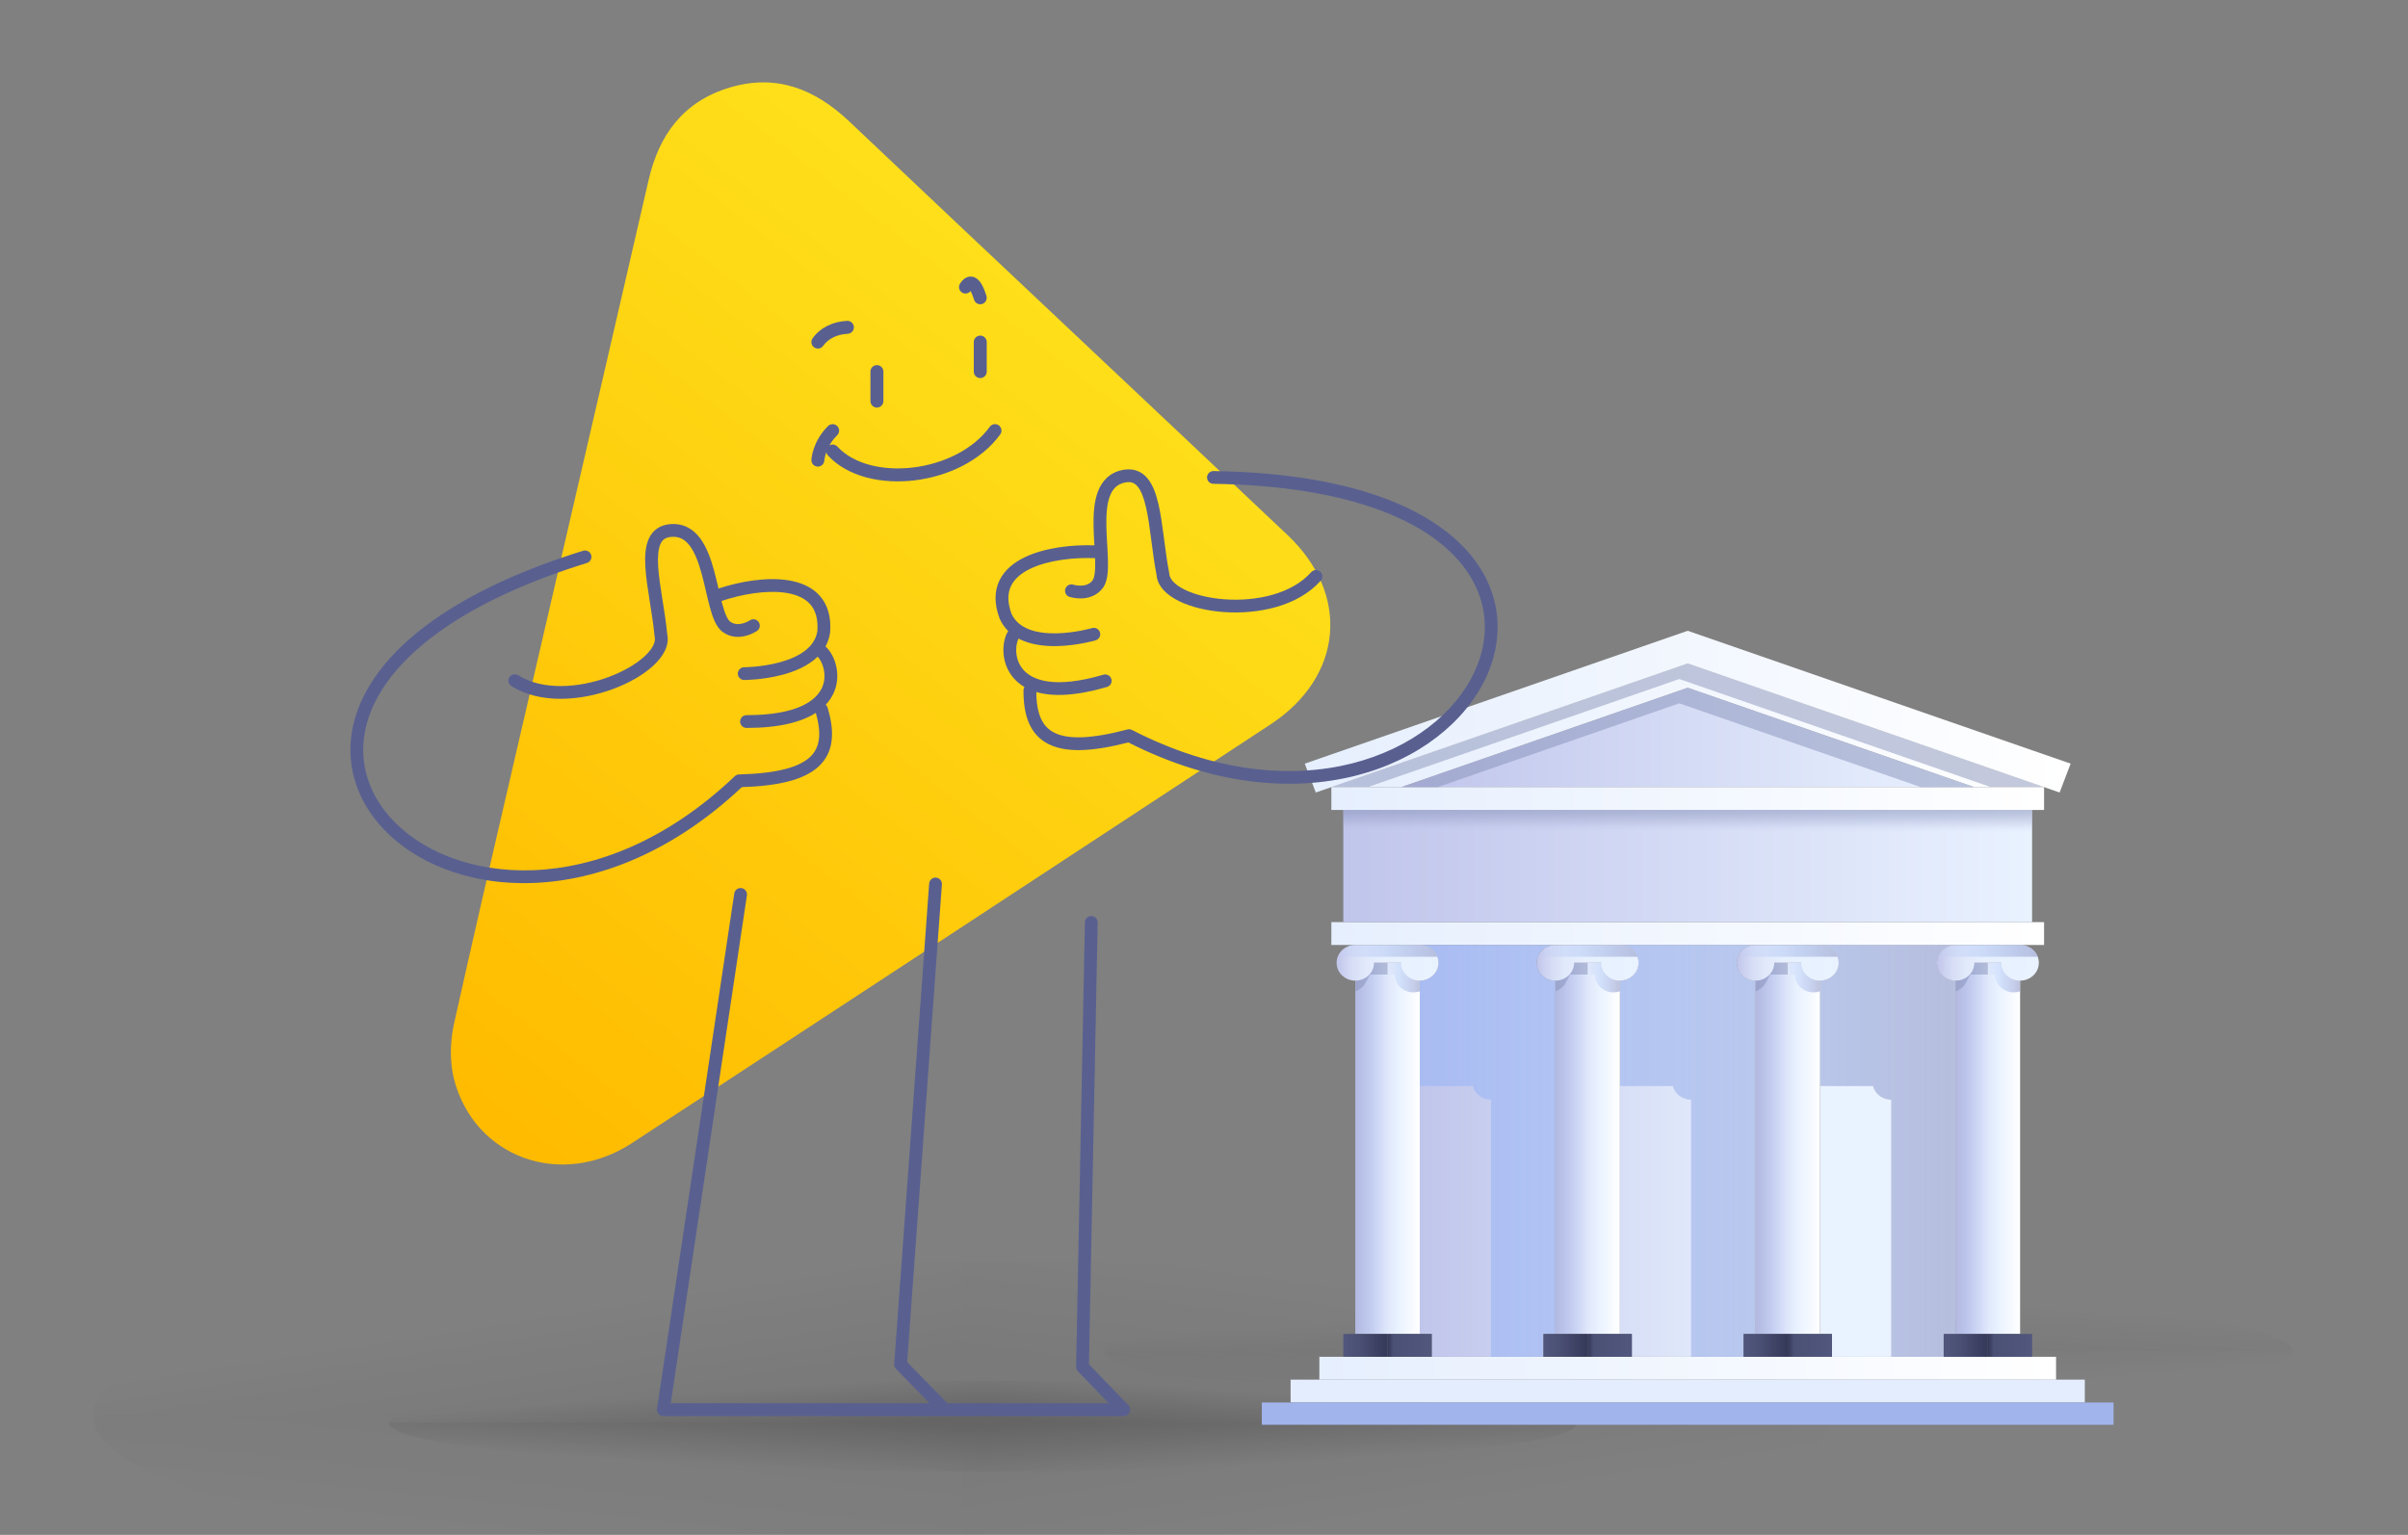 <svg width="229" height="146" viewBox="0 0 229 146" fill="none" xmlns="http://www.w3.org/2000/svg">
<rect x="0" y="0" width="229" height="146" fill="#808080" stroke="none"/>
<g clip-path="url(#clip0_16440_166991)">
<g opacity="0.9">
<path opacity="0.05" d="M8.837 134.569H91.549V150C45.651 149.768 8.837 142.941 8.837 134.569Z" fill="url(#paint0_linear_16440_166991)"/>
<path opacity="0.05" d="M91.549 120.007V134.576H8.833C8.833 126.529 44.83 120 89.237 120C90.009 120 90.781 120 91.549 120V120.007Z" fill="url(#paint1_linear_16440_166991)"/>
<path opacity="0.05" d="M91.549 134.576H174.265C174.265 126.529 138.268 120 93.861 120C93.089 120 92.317 120 91.549 120V134.576Z" fill="url(#paint2_linear_16440_166991)"/>
<g opacity="0.05">
<path d="M174.257 134.569H91.545V150C137.443 149.768 174.257 142.941 174.257 134.569Z" fill="url(#paint3_linear_16440_166991)" style="mix-blend-mode:multiply"/>
</g>
<path opacity="0.2" d="M93.5 131.335V135.333H37C37 133.125 61.588 131.333 91.921 131.333C92.448 131.333 92.975 131.333 93.5 131.333V131.335Z" fill="url(#paint4_linear_16440_166991)"/>
<path opacity="0.2" d="M93.5 131.335V135.333H150C150 133.125 125.412 131.333 95.079 131.333C94.552 131.333 94.025 131.333 93.5 131.333V131.335Z" fill="url(#paint5_linear_16440_166991)"/>
<path opacity="0.2" d="M37 135.333H93.5V140C62.147 139.93 37 137.865 37 135.333Z" fill="url(#paint6_linear_16440_166991)"/>
<path opacity="0.2" d="M150 135.333H93.5V140C124.853 139.93 150 137.865 150 135.333Z" fill="url(#paint7_linear_16440_166991)"/>
<path opacity="0.05" d="M105.003 128.504H161.5V134.333C130.149 134.246 105.003 131.667 105.003 128.504Z" fill="url(#paint8_linear_16440_166991)"/>
<path opacity="0.05" d="M161.5 123.003V128.506H105C105 125.466 129.588 123 159.921 123C160.448 123 160.976 123 161.5 123V123.003Z" fill="url(#paint9_linear_16440_166991)"/>
<path opacity="0.05" d="M161.5 128.506H218C218 125.466 193.412 123 163.079 123C162.552 123 162.025 123 161.5 123V128.506Z" fill="url(#paint10_linear_16440_166991)"/>
<g opacity="0.05">
<path d="M217.994 128.504H161.497V134.333C192.848 134.246 217.994 131.667 217.994 128.504Z" fill="url(#paint11_linear_16440_166991)" style="mix-blend-mode:multiply"/>
</g>
</g>
<g clip-path="url(#clip1_16440_166991)">
<path fill-rule="evenodd" clip-rule="evenodd" d="M160.5 65.421L187.735 74.871H133.264L160.5 65.421Z" fill="url(#paint12_linear_16440_166991)"/>
<path fill-rule="evenodd" clip-rule="evenodd" d="M126.608 74.868L160.5 63.109L194.393 74.868L194.391 74.87H187.736L160.5 65.42L133.264 74.87H126.61L126.608 74.868Z" fill="url(#paint13_linear_16440_166991)"/>
<path fill-rule="evenodd" clip-rule="evenodd" d="M194.391 87.713H126.61V89.886H194.391V87.713Z" fill="url(#paint14_linear_16440_166991)"/>
<path fill-rule="evenodd" clip-rule="evenodd" d="M195.53 129.06H125.47V131.233H195.53V129.06Z" fill="url(#paint15_linear_16440_166991)"/>
<path fill-rule="evenodd" clip-rule="evenodd" d="M198.265 131.232H122.735V133.406H198.265V131.232Z" fill="#E4EDFE"/>
<path fill-rule="evenodd" clip-rule="evenodd" d="M201 133.406H120V135.578H201V133.406Z" fill="#A2B4EC"/>
<g style="mix-blend-mode:multiply" opacity="0.47">
<path fill-rule="evenodd" clip-rule="evenodd" d="M194.393 74.868L160.5 63.109L126.61 74.87H130.074L159.699 64.589L189.323 74.87L194.393 74.868Z" fill="#818CB5"/>
</g>
<path fill-rule="evenodd" clip-rule="evenodd" d="M193.251 77.044H127.749V87.713H193.251V77.044Z" fill="url(#paint16_linear_16440_166991)"/>
<path fill-rule="evenodd" clip-rule="evenodd" d="M194.391 74.87H126.61V77.044H194.391V74.87Z" fill="url(#paint17_linear_16440_166991)"/>
<g style="mix-blend-mode:multiply" opacity="0.47">
<path fill-rule="evenodd" clip-rule="evenodd" d="M187.741 74.871L160.5 65.421L133.264 74.871H136.728L159.698 66.901L182.668 74.871H187.741Z" fill="#818CB5"/>
</g>
<path fill-rule="evenodd" clip-rule="evenodd" d="M125.132 75.384L124.083 72.638L160.5 60L196.917 72.638L195.868 75.384L160.5 63.11L125.132 75.384Z" fill="url(#paint18_linear_16440_166991)"/>
<path fill-rule="evenodd" clip-rule="evenodd" d="M185.981 89.887H173.081C174.063 89.887 174.861 90.647 174.861 91.583C174.861 92.519 174.063 93.279 173.081 93.279V126.886H174.22V129.059H184.842V126.886H185.981V93.279C184.999 93.279 184.201 92.519 184.201 91.583C184.201 90.647 184.999 89.887 185.981 89.887ZM166.951 126.886V93.279C165.968 93.279 165.171 92.519 165.171 91.583C165.171 90.647 165.968 89.887 166.951 89.887H154.05C155.032 89.887 155.828 90.647 155.828 91.583C155.828 92.519 155.032 93.279 154.048 93.279V126.886H155.187V129.059H165.809V126.886H166.949H166.951ZM147.918 89.887H135.017C135.999 89.887 136.795 90.647 136.795 91.583C136.795 92.519 135.997 93.279 135.015 93.279V126.886H136.155V129.059H146.776V126.886H147.916V93.279C146.933 93.279 146.136 92.519 146.136 91.583C146.136 90.647 146.931 89.887 147.914 89.887H147.918Z" fill="url(#paint19_linear_16440_166991)"/>
<path style="mix-blend-mode:multiply" opacity="0.72" fill-rule="evenodd" clip-rule="evenodd" d="M140.059 103.308C140.247 104.052 140.951 104.606 141.79 104.606V129.059H146.78V126.886H147.92V93.279C146.937 93.279 146.14 92.519 146.14 91.583C146.14 90.647 146.935 89.887 147.918 89.887H135.019C136.001 89.887 136.797 90.647 136.797 91.583C136.797 92.519 135.999 93.279 135.017 93.279V103.308H140.059ZM154.048 103.308H159.09C159.278 104.052 159.982 104.606 160.82 104.606V129.059H165.811V126.886H166.951V93.279C165.968 93.279 165.17 92.519 165.17 91.583C165.17 90.647 165.966 89.887 166.949 89.887H154.05C155.032 89.887 155.828 90.647 155.828 91.583C155.828 92.519 155.032 93.279 154.048 93.279V103.308ZM173.079 103.308H178.12C178.309 104.052 179.012 104.606 179.851 104.606V129.059H184.842V126.886H185.981V93.279C184.999 93.279 184.201 92.519 184.201 91.583C184.201 90.647 184.997 89.887 185.979 89.887H173.079C174.061 89.887 174.857 90.647 174.857 91.583C174.857 92.519 174.059 93.279 173.077 93.279V103.308H173.079Z" fill="url(#paint20_linear_16440_166991)"/>
<path fill-rule="evenodd" clip-rule="evenodd" d="M185.981 126.886H192.111V91.583C190.145 91.583 185.981 91.583 185.981 91.583V126.886Z" fill="url(#paint21_linear_16440_166991)"/>
<path style="mix-blend-mode:multiply" opacity="0.4" fill-rule="evenodd" clip-rule="evenodd" d="M185.981 93.281V126.888H189.046V91.585H187.761C187.761 92.523 186.963 93.281 185.981 93.281Z" fill="url(#paint22_linear_16440_166991)"/>
<path fill-rule="evenodd" clip-rule="evenodd" d="M190.331 91.583C190.331 92.521 191.127 93.279 192.112 93.279C193.096 93.279 193.892 92.519 193.892 91.583C193.892 90.647 193.096 89.887 192.112 89.887H185.981C184.999 89.887 184.201 90.647 184.201 91.583C184.201 92.519 184.999 93.279 185.981 93.279C186.964 93.279 187.761 92.519 187.761 91.583H190.331Z" fill="url(#paint23_linear_16440_166991)"/>
<path style="mix-blend-mode:multiply" opacity="0.72" fill-rule="evenodd" clip-rule="evenodd" d="M189.046 91.005H193.785C193.538 90.352 192.881 89.887 192.111 89.887H185.981C185.211 89.887 184.557 90.354 184.307 91.005H189.046Z" fill="url(#paint24_linear_16440_166991)"/>
<path fill-rule="evenodd" clip-rule="evenodd" d="M193.251 126.886H189.046V129.059H193.251V126.886Z" fill="url(#paint25_linear_16440_166991)"/>
<path fill-rule="evenodd" clip-rule="evenodd" d="M189.046 126.886H184.841V129.059H189.046V126.886Z" fill="url(#paint26_linear_16440_166991)"/>
<path style="mix-blend-mode:multiply" opacity="0.72" fill-rule="evenodd" clip-rule="evenodd" d="M189.046 92.701H189.726C189.726 93.639 190.524 94.397 191.506 94.397C191.718 94.397 191.923 94.361 192.111 94.296V93.279C191.129 93.279 190.331 92.519 190.331 91.583H189.046V92.701Z" fill="url(#paint27_linear_16440_166991)"/>
<g style="mix-blend-mode:multiply" opacity="0.47">
<path fill-rule="evenodd" clip-rule="evenodd" d="M185.981 94.298C186.419 94.147 186.779 93.835 186.979 93.439L187.378 92.701H189.046V91.583H187.761C187.761 91.597 187.761 91.611 187.761 91.626C187.761 91.64 187.761 91.654 187.761 91.668C187.761 91.684 187.761 91.696 187.759 91.71V91.714C187.759 91.729 187.757 91.741 187.755 91.753V91.757C187.755 91.767 187.753 91.777 187.751 91.787C187.728 91.977 187.671 92.159 187.586 92.323C187.586 92.323 187.578 92.337 187.576 92.345C187.574 92.351 187.57 92.355 187.568 92.361C187.564 92.368 187.561 92.374 187.559 92.38V92.382L187.551 92.396C187.331 92.78 186.959 93.071 186.515 93.203C186.503 93.207 186.492 93.209 186.48 93.213H186.478C186.464 93.217 186.45 93.221 186.439 93.225H186.437C186.423 93.229 186.411 93.231 186.397 93.235H186.395C186.382 93.239 186.368 93.241 186.354 93.243H186.352C186.338 93.245 186.325 93.249 186.311 93.251H186.309C186.295 93.253 186.281 93.255 186.268 93.257C186.254 93.259 186.24 93.261 186.224 93.263H186.223C186.209 93.265 186.193 93.267 186.179 93.269C186.166 93.269 186.15 93.271 186.136 93.273C186.12 93.273 186.107 93.275 186.091 93.275C186.075 93.275 186.061 93.275 186.046 93.275C186.03 93.275 186.016 93.275 186 93.275V94.292L185.981 94.298Z" fill="#818CB5"/>
</g>
<path fill-rule="evenodd" clip-rule="evenodd" d="M166.95 126.886H173.08V91.583H166.95V126.886Z" fill="url(#paint28_linear_16440_166991)"/>
<path style="mix-blend-mode:multiply" opacity="0.4" fill-rule="evenodd" clip-rule="evenodd" d="M166.951 93.281V126.888H170.016V91.585H168.731C168.731 92.523 167.933 93.281 166.951 93.281Z" fill="url(#paint29_linear_16440_166991)"/>
<path fill-rule="evenodd" clip-rule="evenodd" d="M171.3 91.583C171.3 92.521 172.098 93.279 173.08 93.279C174.063 93.279 174.86 92.519 174.86 91.583C174.86 90.647 174.063 89.887 173.08 89.887H166.95C165.968 89.887 165.17 90.647 165.17 91.583C165.17 92.519 165.968 93.279 166.95 93.279C167.933 93.279 168.73 92.519 168.73 91.583H171.3Z" fill="url(#paint30_linear_16440_166991)"/>
<path style="mix-blend-mode:multiply" opacity="0.72" fill-rule="evenodd" clip-rule="evenodd" d="M170.016 91.005H174.755C174.507 90.352 173.851 89.887 173.081 89.887H166.951C166.181 89.887 165.526 90.354 165.277 91.005H170.016Z" fill="url(#paint31_linear_16440_166991)"/>
<path fill-rule="evenodd" clip-rule="evenodd" d="M174.22 126.886H170.015V129.059H174.22V126.886Z" fill="url(#paint32_linear_16440_166991)"/>
<path fill-rule="evenodd" clip-rule="evenodd" d="M170.016 126.886H165.811V129.059H170.016V126.886Z" fill="url(#paint33_linear_16440_166991)"/>
<path style="mix-blend-mode:multiply" opacity="0.72" fill-rule="evenodd" clip-rule="evenodd" d="M170.015 92.701H170.695C170.695 93.639 171.491 94.397 172.475 94.397C172.687 94.397 172.891 94.361 173.08 94.296V93.279C172.098 93.279 171.3 92.519 171.3 91.583H170.015V92.701Z" fill="url(#paint34_linear_16440_166991)"/>
<g style="mix-blend-mode:multiply" opacity="0.47">
<path fill-rule="evenodd" clip-rule="evenodd" d="M166.951 94.298C167.389 94.147 167.748 93.835 167.949 93.439L168.348 92.701H170.016V91.583H168.731C168.731 91.597 168.731 91.611 168.731 91.626C168.731 91.64 168.731 91.654 168.731 91.668C168.731 91.684 168.731 91.696 168.729 91.71V91.714C168.729 91.729 168.727 91.741 168.725 91.753V91.757C168.725 91.767 168.723 91.777 168.721 91.787C168.697 91.977 168.64 92.159 168.554 92.323C168.554 92.323 168.546 92.337 168.542 92.345C168.54 92.351 168.536 92.355 168.534 92.361C168.53 92.368 168.526 92.374 168.524 92.38V92.382L168.516 92.396C168.296 92.78 167.925 93.071 167.481 93.203C167.469 93.207 167.457 93.209 167.446 93.213H167.444C167.43 93.217 167.416 93.221 167.404 93.225H167.402C167.389 93.229 167.377 93.231 167.363 93.235H167.361C167.347 93.239 167.334 93.241 167.32 93.243H167.318C167.304 93.245 167.29 93.249 167.277 93.251H167.275C167.261 93.253 167.247 93.255 167.233 93.257C167.22 93.259 167.206 93.261 167.19 93.263H167.188C167.175 93.265 167.159 93.267 167.145 93.269C167.129 93.269 167.116 93.271 167.102 93.273C167.086 93.273 167.072 93.275 167.057 93.275C167.041 93.275 167.027 93.275 167.011 93.275C166.996 93.275 166.982 93.275 166.966 93.275V94.292L166.951 94.298Z" fill="#818CB5"/>
</g>
<path style="mix-blend-mode:multiply" opacity="0.47" fill-rule="evenodd" clip-rule="evenodd" d="M193.251 77.044H127.749V79.149H193.251V77.044Z" fill="url(#paint35_linear_16440_166991)"/>
<path fill-rule="evenodd" clip-rule="evenodd" d="M147.92 126.886H154.05V91.583H147.92V126.886Z" fill="url(#paint36_linear_16440_166991)"/>
<path style="mix-blend-mode:multiply" opacity="0.4" fill-rule="evenodd" clip-rule="evenodd" d="M147.919 93.281V126.888H150.984V91.585H149.699C149.699 92.523 148.902 93.281 147.919 93.281Z" fill="url(#paint37_linear_16440_166991)"/>
<path fill-rule="evenodd" clip-rule="evenodd" d="M152.27 91.583C152.27 92.521 153.068 93.279 154.05 93.279C155.032 93.279 155.83 92.519 155.83 91.583C155.83 90.647 155.034 89.887 154.05 89.887H147.92C146.937 89.887 146.14 90.647 146.14 91.583C146.14 92.519 146.936 93.279 147.92 93.279C148.904 93.279 149.7 92.519 149.7 91.583H152.27Z" fill="url(#paint38_linear_16440_166991)"/>
<path style="mix-blend-mode:multiply" opacity="0.72" fill-rule="evenodd" clip-rule="evenodd" d="M150.985 91.005H155.724C155.476 90.352 154.82 89.887 154.05 89.887H147.92C147.149 89.887 146.493 90.354 146.246 91.005H150.985Z" fill="url(#paint39_linear_16440_166991)"/>
<path fill-rule="evenodd" clip-rule="evenodd" d="M155.189 126.886H150.985V129.059H155.189V126.886Z" fill="url(#paint40_linear_16440_166991)"/>
<path fill-rule="evenodd" clip-rule="evenodd" d="M150.984 126.886H146.78V129.059H150.984V126.886Z" fill="url(#paint41_linear_16440_166991)"/>
<path style="mix-blend-mode:multiply" opacity="0.72" fill-rule="evenodd" clip-rule="evenodd" d="M150.985 92.701H151.665C151.665 93.639 152.462 94.397 153.445 94.397C153.657 94.397 153.861 94.361 154.05 94.296V93.279C153.067 93.279 152.27 92.519 152.27 91.583H150.985V92.701Z" fill="url(#paint42_linear_16440_166991)"/>
<g style="mix-blend-mode:multiply" opacity="0.47">
<path fill-rule="evenodd" clip-rule="evenodd" d="M147.919 94.298C148.357 94.147 148.717 93.835 148.917 93.439L149.316 92.701H150.984V91.583H149.699C149.699 91.597 149.699 91.611 149.699 91.626C149.699 91.64 149.699 91.654 149.699 91.668C149.699 91.684 149.699 91.696 149.697 91.71V91.714C149.697 91.729 149.695 91.741 149.694 91.753V91.757C149.694 91.767 149.69 91.777 149.69 91.787C149.666 91.977 149.609 92.159 149.523 92.323C149.523 92.323 149.515 92.337 149.511 92.345C149.509 92.351 149.505 92.355 149.503 92.361C149.499 92.368 149.495 92.374 149.493 92.38V92.382L149.485 92.396C149.265 92.78 148.894 93.071 148.45 93.203C148.438 93.207 148.426 93.209 148.414 93.213H148.412C148.399 93.217 148.385 93.221 148.373 93.225H148.371C148.357 93.229 148.344 93.231 148.332 93.235H148.33C148.316 93.239 148.302 93.241 148.289 93.243H148.287C148.273 93.245 148.259 93.249 148.245 93.251H148.244C148.23 93.253 148.216 93.255 148.202 93.257C148.188 93.259 148.175 93.261 148.159 93.263H148.157C148.143 93.265 148.128 93.267 148.114 93.269C148.1 93.269 148.084 93.271 148.071 93.273C148.055 93.273 148.041 93.275 148.025 93.275C148.01 93.275 147.996 93.275 147.98 93.275C147.965 93.275 147.951 93.275 147.935 93.275V94.292L147.919 94.298Z" fill="#818CB5"/>
</g>
<path fill-rule="evenodd" clip-rule="evenodd" d="M128.888 126.886H135.019V91.583H128.888V126.886Z" fill="url(#paint43_linear_16440_166991)"/>
<path style="mix-blend-mode:multiply" opacity="0.4" fill-rule="evenodd" clip-rule="evenodd" d="M128.889 93.281V126.888H131.954V91.585H130.669C130.669 92.523 129.871 93.281 128.889 93.281Z" fill="url(#paint44_linear_16440_166991)"/>
<path fill-rule="evenodd" clip-rule="evenodd" d="M133.239 91.583C133.239 92.521 134.036 93.279 135.019 93.279C136.001 93.279 136.799 92.519 136.799 91.583C136.799 90.647 136.001 89.887 135.019 89.887H128.889C127.906 89.887 127.109 90.647 127.109 91.583C127.109 92.519 127.906 93.279 128.889 93.279C129.871 93.279 130.669 92.519 130.669 91.583H133.239Z" fill="url(#paint45_linear_16440_166991)"/>
<path style="mix-blend-mode:multiply" opacity="0.72" fill-rule="evenodd" clip-rule="evenodd" d="M131.953 91.005H136.692C136.445 90.352 135.789 89.887 135.018 89.887H128.888C128.118 89.887 127.462 90.354 127.214 91.005H131.953Z" fill="url(#paint46_linear_16440_166991)"/>
<path fill-rule="evenodd" clip-rule="evenodd" d="M136.156 126.886H131.954V129.059H136.156V126.886Z" fill="url(#paint47_linear_16440_166991)"/>
<path fill-rule="evenodd" clip-rule="evenodd" d="M131.954 126.886H127.749V129.059H131.954V126.886Z" fill="url(#paint48_linear_16440_166991)"/>
<path style="mix-blend-mode:multiply" opacity="0.72" fill-rule="evenodd" clip-rule="evenodd" d="M131.953 92.701H132.633C132.633 93.639 133.431 94.397 134.413 94.397C134.626 94.397 134.83 94.361 135.019 94.296V93.279C134.036 93.279 133.238 92.519 133.238 91.583H131.953V92.701Z" fill="url(#paint49_linear_16440_166991)"/>
<g style="mix-blend-mode:multiply" opacity="0.47">
<path fill-rule="evenodd" clip-rule="evenodd" d="M128.889 94.298C129.327 94.147 129.687 93.835 129.887 93.439L130.286 92.701H131.954V91.583H130.669C130.669 91.597 130.669 91.611 130.669 91.626C130.669 91.64 130.669 91.654 130.669 91.668C130.669 91.684 130.669 91.696 130.667 91.71V91.714C130.667 91.729 130.665 91.741 130.663 91.753V91.757C130.663 91.767 130.661 91.777 130.659 91.787C130.636 91.977 130.579 92.159 130.492 92.323C130.492 92.323 130.484 92.337 130.481 92.345C130.479 92.351 130.475 92.355 130.473 92.361C130.469 92.368 130.465 92.374 130.463 92.38V92.382L130.455 92.396C130.235 92.78 129.864 93.071 129.42 93.203C129.408 93.207 129.396 93.209 129.384 93.213H129.382C129.368 93.217 129.357 93.221 129.343 93.225H129.341C129.327 93.229 129.313 93.231 129.302 93.235H129.3C129.286 93.239 129.272 93.241 129.258 93.243H129.256C129.243 93.245 129.229 93.249 129.215 93.251H129.213C129.199 93.253 129.186 93.255 129.172 93.257C129.158 93.259 129.144 93.261 129.129 93.263H129.127C129.113 93.265 129.097 93.267 129.084 93.269C129.07 93.269 129.054 93.271 129.04 93.273C129.025 93.273 129.011 93.275 128.995 93.275C128.979 93.275 128.966 93.275 128.95 93.275C128.934 93.275 128.92 93.275 128.905 93.275V94.292L128.889 94.298Z" fill="#818CB5"/>
</g>
</g>
<path d="M43.04 102.013C42.773 100.453 42.847 98.86 43.191 97.316C44.054 93.475 44.96 89.416 45.896 85.365C51.155 62.619 56.442 39.881 61.681 17.132C62.672 12.823 64.986 9.648 69.398 8.326C73.836 6.997 77.517 8.474 80.767 11.555C94.637 24.695 108.572 37.77 122.453 50.903C128.443 56.57 127.724 64.375 120.824 68.906C100.596 82.193 80.365 95.481 60.106 108.726C53.373 113.129 45.095 110.112 43.168 102.624C43.118 102.424 43.075 102.22 43.04 102.013Z" fill="url(#paint50_linear_16440_166991)"/>
<path d="M89.575 84.131C89.6 83.795 89.348 83.503 89.013 83.478C88.678 83.454 88.386 83.706 88.362 84.042L85.038 129.745C85.025 129.919 85.088 130.091 85.21 130.216L88.397 133.482H63.79L71.031 85.171C71.081 84.838 70.852 84.527 70.52 84.477C70.188 84.427 69.878 84.656 69.828 84.989L62.482 134.002C62.456 134.177 62.507 134.356 62.623 134.49C62.738 134.625 62.907 134.702 63.084 134.702H106.871C107.115 134.702 107.335 134.556 107.43 134.331C107.526 134.105 107.478 133.845 107.308 133.669L103.559 129.773L104.389 87.757C104.396 87.421 104.129 87.142 103.793 87.136C103.457 87.129 103.18 87.397 103.173 87.733L102.338 130.002C102.335 130.164 102.396 130.321 102.508 130.437L105.439 133.482H90.098L86.271 129.56L89.575 84.131Z" fill="#596090"/>
<path fill-rule="evenodd" clip-rule="evenodd" d="M65.608 51.93C65.152 51.318 64.606 51.002 63.833 51.068C63.528 51.094 63.321 51.176 63.173 51.281C63.026 51.386 62.904 51.537 62.806 51.756C62.601 52.218 62.536 52.917 62.59 53.848C62.643 54.764 62.804 55.815 62.983 56.939C62.995 57.012 63.006 57.085 63.018 57.159C63.183 58.193 63.356 59.277 63.453 60.32C63.695 61.422 63.033 62.481 62.135 63.314C61.195 64.186 59.839 64.966 58.322 65.531C55.317 66.65 51.426 67.012 48.632 65.262C48.347 65.083 48.261 64.708 48.441 64.424C48.62 64.14 48.996 64.054 49.281 64.233C51.606 65.689 55.042 65.455 57.895 64.393C59.306 63.867 60.511 63.16 61.305 62.424C62.128 61.66 62.367 61.011 62.257 60.559C62.25 60.531 62.245 60.501 62.243 60.472C62.15 59.458 61.981 58.397 61.812 57.34C61.801 57.269 61.79 57.199 61.779 57.129C61.602 56.015 61.43 54.904 61.373 53.918C61.316 52.947 61.363 52.003 61.691 51.264C61.861 50.883 62.11 50.544 62.465 50.292C62.82 50.039 63.246 49.898 63.728 49.857C65.009 49.748 65.936 50.331 66.587 51.205C67.213 52.045 67.608 53.177 67.908 54.276C68.061 54.832 68.193 55.4 68.318 55.937L68.329 55.982C70.253 55.343 72.855 54.85 74.999 55.202C76.119 55.386 77.176 55.812 77.925 56.633C78.687 57.467 79.056 58.63 78.948 60.13C78.947 60.145 78.946 60.16 78.944 60.175C78.871 60.667 78.718 61.104 78.504 61.493C78.931 61.869 79.282 62.484 79.47 63.157C79.69 63.946 79.716 64.908 79.314 65.845C79.133 66.266 78.876 66.666 78.53 67.033C78.609 67.104 78.67 67.198 78.703 67.307C79.397 69.604 79.319 71.559 77.842 72.918C76.475 74.174 74.052 74.76 70.546 74.874C57.322 87.321 42.318 85.529 36.145 78.499C33.024 74.944 32.23 70.088 35.109 65.268C37.959 60.497 44.361 55.833 55.456 52.389C55.777 52.29 56.119 52.468 56.219 52.789C56.319 53.109 56.14 53.45 55.818 53.55C44.852 56.953 38.785 61.49 36.157 65.89C33.557 70.241 34.277 74.526 37.063 77.699C42.679 84.095 56.962 86.122 69.874 73.834C69.984 73.73 70.128 73.67 70.279 73.666C73.895 73.572 75.977 72.979 77.015 72.024C77.95 71.165 78.172 69.862 77.581 67.811C76.219 68.685 74.101 69.242 70.993 69.242C70.657 69.242 70.384 68.97 70.384 68.634C70.384 68.299 70.657 68.026 70.993 68.026C75.904 68.026 77.666 66.597 78.193 65.368C78.466 64.731 78.456 64.058 78.295 63.483C78.162 63.006 77.943 62.655 77.76 62.464C76.859 63.344 75.606 63.859 74.5 64.162C73.546 64.424 72.618 64.553 71.933 64.618C71.589 64.65 71.303 64.666 71.102 64.674C71.001 64.679 70.922 64.681 70.867 64.682C70.839 64.682 70.817 64.683 70.802 64.683L70.784 64.683L70.779 64.683L70.777 64.683C70.777 64.683 70.776 64.683 70.776 64.075L70.777 64.683C70.441 64.683 70.167 64.411 70.167 64.075C70.167 63.74 70.439 63.468 70.776 63.468M70.776 63.468L70.779 63.468L70.791 63.468L70.843 63.467C70.89 63.466 70.961 63.464 71.052 63.46C71.235 63.453 71.499 63.438 71.818 63.408C72.46 63.348 73.312 63.228 74.176 62.991C75.96 62.501 77.488 61.605 77.734 60.02C77.818 58.784 77.508 57.982 77.023 57.45C76.523 56.902 75.762 56.559 74.801 56.401C72.897 56.089 70.457 56.543 68.613 57.169C68.638 57.263 68.662 57.356 68.687 57.447C68.813 57.909 68.94 58.295 69.079 58.596C69.222 58.906 69.35 59.063 69.445 59.132C69.821 59.407 70.248 59.406 70.644 59.3C70.839 59.247 71.01 59.172 71.132 59.109C71.193 59.078 71.239 59.051 71.269 59.033C71.284 59.024 71.294 59.017 71.3 59.014L71.304 59.011L71.305 59.01C71.582 58.822 71.96 58.893 72.151 59.169C72.341 59.445 72.271 59.823 71.993 60.013L71.648 59.513C71.993 60.013 71.993 60.013 71.993 60.013L71.992 60.015L71.989 60.016L71.983 60.02L71.964 60.033C71.949 60.043 71.928 60.056 71.902 60.071C71.851 60.102 71.779 60.144 71.69 60.19C71.514 60.28 71.262 60.392 70.962 60.472C70.367 60.633 69.511 60.687 68.725 60.113C68.383 59.864 68.148 59.486 67.971 59.104C67.79 58.713 67.642 58.25 67.51 57.766C67.383 57.3 67.265 56.79 67.145 56.278L67.13 56.211C67.005 55.672 66.877 55.126 66.732 54.595C66.438 53.519 66.09 52.576 65.608 51.93" fill="#596090"/>
<path fill-rule="evenodd" clip-rule="evenodd" d="M105.538 47.221C105.802 46.506 106.237 46.049 106.997 45.894C107.297 45.834 107.52 45.855 107.691 45.914C107.861 45.973 108.022 46.084 108.177 46.266C108.505 46.652 108.765 47.304 108.977 48.212C109.186 49.106 109.329 50.159 109.476 51.288C109.486 51.361 109.495 51.435 109.505 51.508C109.64 52.547 109.781 53.636 109.983 54.664C110.063 55.789 110.998 56.619 112.095 57.165C113.245 57.736 114.767 58.103 116.382 58.219C119.582 58.447 123.417 57.7 125.601 55.234C125.824 54.983 125.8 54.599 125.548 54.377C125.295 54.154 124.91 54.178 124.687 54.43C122.87 56.481 119.507 57.224 116.469 57.007C114.966 56.899 113.61 56.56 112.64 56.078C111.634 55.577 111.221 55.02 111.198 54.557C111.197 54.527 111.193 54.498 111.187 54.469C110.989 53.47 110.851 52.404 110.713 51.343C110.704 51.272 110.695 51.202 110.685 51.132C110.54 50.013 110.39 48.899 110.165 47.937C109.944 46.989 109.632 46.097 109.108 45.481C108.837 45.162 108.502 44.908 108.089 44.765C107.677 44.623 107.229 44.608 106.755 44.703C105.495 44.959 104.771 45.779 104.394 46.802C104.032 47.783 103.973 48.98 103.997 50.119C104.008 50.695 104.042 51.277 104.074 51.828L104.077 51.874C102.049 51.802 99.414 52.062 97.457 53.003C96.435 53.494 95.541 54.2 95.055 55.198C94.561 56.213 94.536 57.432 95.064 58.841C95.07 58.855 95.076 58.869 95.082 58.883C95.291 59.334 95.562 59.711 95.876 60.024C95.574 60.505 95.412 61.193 95.422 61.892C95.434 62.71 95.682 63.641 96.333 64.427C96.626 64.78 96.986 65.09 97.422 65.345C97.366 65.436 97.334 65.543 97.333 65.657C97.318 68.056 97.947 69.909 99.749 70.797C101.417 71.618 103.907 71.499 107.302 70.621C123.515 78.841 137.401 72.9 141.331 64.42C143.318 60.131 142.704 55.249 138.576 51.436C134.491 47.661 127.027 44.988 115.408 44.806C115.071 44.8 114.794 45.068 114.789 45.403C114.784 45.739 115.052 46.015 115.389 46.02C126.873 46.2 133.979 48.845 137.747 52.327C141.474 55.77 141.997 60.082 140.223 63.91C136.648 71.626 123.521 77.589 107.652 69.434C107.518 69.365 107.362 69.348 107.216 69.387C103.72 70.314 101.556 70.331 100.289 69.707C99.149 69.146 98.567 67.959 98.553 65.825C100.107 66.28 102.296 66.218 105.278 65.344C105.601 65.249 105.785 64.911 105.69 64.589C105.595 64.267 105.256 64.083 104.933 64.178C100.222 65.56 98.127 64.684 97.273 63.653C96.831 63.119 96.65 62.471 96.641 61.874C96.634 61.379 96.745 60.98 96.866 60.745C97.98 61.336 99.327 61.478 100.475 61.458C101.464 61.44 102.39 61.303 103.066 61.172C103.405 61.107 103.684 61.042 103.879 60.993C103.977 60.969 104.054 60.948 104.107 60.934C104.134 60.926 104.155 60.921 104.169 60.916L104.186 60.912L104.191 60.91L104.193 60.91C104.193 60.91 104.194 60.909 104.022 60.327L104.193 60.91C104.516 60.815 104.702 60.477 104.607 60.155C104.512 59.833 104.173 59.649 103.85 59.744M103.85 59.744L103.847 59.744L103.836 59.748L103.785 59.762C103.74 59.774 103.671 59.792 103.583 59.814C103.405 59.859 103.148 59.919 102.833 59.98C102.201 60.102 101.349 60.227 100.453 60.243C98.603 60.275 96.884 59.845 96.198 58.394C95.768 57.232 95.838 56.375 96.152 55.729C96.477 55.062 97.11 54.519 97.987 54.097C99.724 53.262 102.194 53.011 104.14 53.092C104.144 53.19 104.146 53.286 104.148 53.38C104.158 53.858 104.146 54.265 104.098 54.593C104.048 54.931 103.97 55.117 103.899 55.21C103.616 55.579 103.206 55.699 102.796 55.708C102.593 55.712 102.408 55.688 102.273 55.662C102.207 55.65 102.154 55.637 102.121 55.628C102.104 55.624 102.092 55.62 102.085 55.618L102.081 55.617L102.08 55.617C101.76 55.514 101.418 55.688 101.313 56.006C101.209 56.325 101.383 56.668 101.703 56.772L101.893 56.195C101.703 56.772 101.703 56.772 101.703 56.772L101.705 56.773L101.708 56.774L101.715 56.776L101.737 56.783C101.755 56.788 101.778 56.795 101.807 56.802C101.865 56.818 101.946 56.837 102.044 56.856C102.239 56.893 102.513 56.929 102.823 56.923C103.439 56.909 104.275 56.72 104.867 55.948C105.124 55.614 105.243 55.185 105.305 54.769C105.367 54.342 105.378 53.857 105.368 53.355C105.357 52.872 105.327 52.35 105.296 51.825L105.292 51.757C105.259 51.203 105.227 50.644 105.216 50.094C105.193 48.979 105.26 47.977 105.538 47.221" fill="#596090"/>
<path d="M92.633 28.511C92.509 28.115 92.397 27.853 92.303 27.686C92.108 27.936 91.751 27.999 91.481 27.823C91.196 27.637 91.115 27.255 91.301 26.97C91.41 26.802 91.567 26.601 91.784 26.465C92.029 26.31 92.36 26.239 92.701 26.391C92.993 26.522 93.2 26.777 93.355 27.042C93.516 27.319 93.666 27.684 93.81 28.143C93.911 28.468 93.73 28.814 93.405 28.916C93.08 29.017 92.734 28.836 92.633 28.511Z" fill="#596090"/>
<path d="M81.203 31.106C81.219 31.446 80.956 31.735 80.616 31.751C79.568 31.799 78.74 32.25 78.282 32.895C78.085 33.173 77.701 33.238 77.423 33.041C77.145 32.844 77.08 32.459 77.277 32.182C77.988 31.179 79.194 30.582 80.559 30.519C80.899 30.503 81.187 30.766 81.203 31.106Z" fill="#596090"/>
<path d="M93.838 32.539C93.838 32.198 93.562 31.922 93.221 31.922C92.881 31.922 92.605 32.198 92.605 32.539V35.346C92.605 35.687 92.881 35.963 93.221 35.963C93.562 35.963 93.838 35.687 93.838 35.346V32.539Z" fill="#596090"/>
<path d="M84.011 35.346C84.011 35.006 83.735 34.73 83.395 34.73C83.054 34.73 82.778 35.006 82.778 35.346V38.154C82.778 38.494 83.054 38.77 83.395 38.77C83.735 38.77 84.011 38.494 84.011 38.154V35.346Z" fill="#596090"/>
<path d="M94.988 40.463C95.263 40.664 95.324 41.049 95.123 41.324C93.284 43.848 90.098 45.318 86.973 45.693C83.862 46.066 80.623 45.371 78.73 43.318C78.65 43.231 78.6 43.127 78.579 43.02C78.574 43.032 78.57 43.044 78.566 43.057C78.485 43.29 78.442 43.486 78.419 43.619C78.408 43.685 78.402 43.736 78.398 43.767C78.397 43.782 78.396 43.793 78.395 43.798L78.395 43.803C78.377 44.141 78.088 44.401 77.75 44.385C77.41 44.368 77.147 44.079 77.164 43.739L77.78 43.769C77.164 43.739 77.164 43.739 77.164 43.739L77.164 43.737L77.164 43.734L77.165 43.726L77.166 43.705C77.167 43.688 77.169 43.665 77.172 43.637C77.178 43.581 77.188 43.505 77.204 43.41C77.237 43.221 77.295 42.961 77.399 42.657C77.608 42.048 78.004 41.258 78.751 40.522C78.993 40.283 79.384 40.286 79.623 40.529C79.862 40.771 79.859 41.162 79.616 41.401C79.291 41.721 79.052 42.053 78.876 42.365C79.12 42.224 79.438 42.266 79.637 42.482C81.156 44.131 83.926 44.816 86.827 44.468C89.714 44.122 92.543 42.771 94.127 40.598C94.327 40.323 94.713 40.263 94.988 40.463Z" fill="#596090"/>
</g>
<defs>
<linearGradient id="paint0_linear_16440_166991" x1="61.565" y1="133.235" x2="60.07" y2="147.249" gradientUnits="userSpaceOnUse">
<stop offset="0.01" stop-opacity="0.99"/>
<stop offset="0.991" stop-opacity="0"/>
</linearGradient>
<linearGradient id="paint1_linear_16440_166991" x1="55.361" y1="134.118" x2="53.878" y2="124.562" gradientUnits="userSpaceOnUse">
<stop offset="0.01" stop-opacity="0.99"/>
<stop offset="0.991" stop-opacity="0"/>
</linearGradient>
<linearGradient id="paint2_linear_16440_166991" x1="132.39" y1="134.118" x2="133.879" y2="122.775" gradientUnits="userSpaceOnUse">
<stop offset="0.01" stop-opacity="0.99"/>
<stop offset="0.991" stop-opacity="0"/>
</linearGradient>
<linearGradient id="paint3_linear_16440_166991" x1="132.39" y1="133.235" x2="134.149" y2="144.741" gradientUnits="userSpaceOnUse">
<stop stop-opacity="0.99"/>
<stop offset="0.907" stop-opacity="0"/>
</linearGradient>
<linearGradient id="paint4_linear_16440_166991" x1="68.781" y1="136.666" x2="68.466" y2="132.33" gradientUnits="userSpaceOnUse">
<stop offset="0.01" stop-opacity="0.99"/>
<stop offset="0.991" stop-opacity="0"/>
</linearGradient>
<linearGradient id="paint5_linear_16440_166991" x1="118.219" y1="136.666" x2="118.534" y2="132.33" gradientUnits="userSpaceOnUse">
<stop offset="0.01" stop-opacity="0.99"/>
<stop offset="0.991" stop-opacity="0"/>
</linearGradient>
<linearGradient id="paint6_linear_16440_166991" x1="73.019" y1="134.333" x2="72.704" y2="139.669" gradientUnits="userSpaceOnUse">
<stop stop-opacity="0.99"/>
<stop offset="0.991" stop-opacity="0"/>
</linearGradient>
<linearGradient id="paint7_linear_16440_166991" x1="113.981" y1="134.333" x2="114.296" y2="139.669" gradientUnits="userSpaceOnUse">
<stop stop-opacity="0.99"/>
<stop offset="0.991" stop-opacity="0"/>
</linearGradient>
<linearGradient id="paint8_linear_16440_166991" x1="141.019" y1="128" x2="140.704" y2="133.336" gradientUnits="userSpaceOnUse">
<stop offset="0.01" stop-opacity="0.99"/>
<stop offset="0.991" stop-opacity="0"/>
</linearGradient>
<linearGradient id="paint9_linear_16440_166991" x1="136.781" y1="128.333" x2="136.466" y2="124.663" gradientUnits="userSpaceOnUse">
<stop offset="0.01" stop-opacity="0.99"/>
<stop offset="0.991" stop-opacity="0"/>
</linearGradient>
<linearGradient id="paint10_linear_16440_166991" x1="189.397" y1="128.333" x2="189.712" y2="123.997" gradientUnits="userSpaceOnUse">
<stop offset="0.01" stop-opacity="0.99"/>
<stop offset="0.991" stop-opacity="0"/>
</linearGradient>
<linearGradient id="paint11_linear_16440_166991" x1="189.397" y1="128" x2="189.77" y2="132.417" gradientUnits="userSpaceOnUse">
<stop stop-opacity="0.99"/>
<stop offset="0.907" stop-opacity="0"/>
</linearGradient>
<linearGradient id="paint12_linear_16440_166991" x1="187.735" y1="70.146" x2="133.264" y2="70.146" gradientUnits="userSpaceOnUse">
<stop stop-color="#E9F2FF"/>
<stop offset="1" stop-color="#C0C5EB"/>
</linearGradient>
<linearGradient id="paint13_linear_16440_166991" x1="194.393" y1="68.991" x2="126.608" y2="68.991" gradientUnits="userSpaceOnUse">
<stop stop-color="white"/>
<stop offset="1" stop-color="#E6EFFE"/>
</linearGradient>
<linearGradient id="paint14_linear_16440_166991" x1="194.391" y1="88.801" x2="126.61" y2="88.801" gradientUnits="userSpaceOnUse">
<stop stop-color="white"/>
<stop offset="1" stop-color="#E6EFFE"/>
</linearGradient>
<linearGradient id="paint15_linear_16440_166991" x1="195.53" y1="130.147" x2="125.47" y2="130.147" gradientUnits="userSpaceOnUse">
<stop stop-color="white"/>
<stop offset="1" stop-color="#E6EFFE"/>
</linearGradient>
<linearGradient id="paint16_linear_16440_166991" x1="193.251" y1="82.379" x2="127.749" y2="82.379" gradientUnits="userSpaceOnUse">
<stop stop-color="#E9F2FF"/>
<stop offset="1" stop-color="#C0C5EB"/>
</linearGradient>
<linearGradient id="paint17_linear_16440_166991" x1="194.391" y1="75.958" x2="126.61" y2="75.958" gradientUnits="userSpaceOnUse">
<stop stop-color="white"/>
<stop offset="1" stop-color="#E6EFFE"/>
</linearGradient>
<linearGradient id="paint18_linear_16440_166991" x1="196.917" y1="67.691" x2="124.083" y2="67.691" gradientUnits="userSpaceOnUse">
<stop stop-color="white"/>
<stop offset="1" stop-color="#E6EFFE"/>
</linearGradient>
<linearGradient id="paint19_linear_16440_166991" x1="185.981" y1="109.474" x2="135.017" y2="109.474" gradientUnits="userSpaceOnUse">
<stop stop-color="#E9F2FF"/>
<stop offset="0.34" stop-color="#E9F2FF"/>
<stop offset="1" stop-color="#C0C5EB"/>
</linearGradient>
<linearGradient id="paint20_linear_16440_166991" x1="185.981" y1="109.474" x2="135.017" y2="109.474" gradientUnits="userSpaceOnUse">
<stop stop-color="#9CA3CC" stop-opacity="0.91"/>
<stop offset="1" stop-color="#80ABFF" stop-opacity="0.5"/>
</linearGradient>
<linearGradient id="paint21_linear_16440_166991" x1="192.111" y1="109.235" x2="185.981" y2="109.235" gradientUnits="userSpaceOnUse">
<stop stop-color="white"/>
<stop offset="0.34" stop-color="#E9F2FF"/>
<stop offset="1" stop-color="#C0C5EB"/>
</linearGradient>
<linearGradient id="paint22_linear_16440_166991" x1="189.046" y1="109.235" x2="185.981" y2="109.235" gradientUnits="userSpaceOnUse">
<stop stop-color="#80ABFF" stop-opacity="0"/>
<stop offset="1" stop-color="#9CA3CC" stop-opacity="0.91"/>
</linearGradient>
<linearGradient id="paint23_linear_16440_166991" x1="193.892" y1="91.583" x2="184.201" y2="91.583" gradientUnits="userSpaceOnUse">
<stop stop-color="#E9F2FF"/>
<stop offset="0.53" stop-color="#E7F0FE"/>
<stop offset="0.72" stop-color="#E1E9FB"/>
<stop offset="0.85" stop-color="#D6DDF5"/>
<stop offset="0.96" stop-color="#C7CCEE"/>
<stop offset="1" stop-color="#C0C5EB"/>
</linearGradient>
<linearGradient id="paint24_linear_16440_166991" x1="193.785" y1="90.447" x2="184.307" y2="90.447" gradientUnits="userSpaceOnUse">
<stop stop-color="#9CA3CC" stop-opacity="0.91"/>
<stop offset="1" stop-color="#80ABFF" stop-opacity="0"/>
</linearGradient>
<linearGradient id="paint25_linear_16440_166991" x1="193.251" y1="127.973" x2="189.046" y2="127.973" gradientUnits="userSpaceOnUse">
<stop stop-color="#51577D"/>
<stop offset="0.86" stop-color="#4B5075"/>
<stop offset="1" stop-color="#343959"/>
</linearGradient>
<linearGradient id="paint26_linear_16440_166991" x1="189.046" y1="127.973" x2="184.841" y2="127.973" gradientUnits="userSpaceOnUse">
<stop stop-color="#343959"/>
<stop offset="0.16" stop-color="#3A3F61"/>
<stop offset="0.66" stop-color="#4B5075"/>
<stop offset="1" stop-color="#51577D"/>
</linearGradient>
<linearGradient id="paint27_linear_16440_166991" x1="192.111" y1="92.99" x2="189.046" y2="92.99" gradientUnits="userSpaceOnUse">
<stop stop-color="#9CA3CC" stop-opacity="0.91"/>
<stop offset="1" stop-color="#80ABFF" stop-opacity="0"/>
</linearGradient>
<linearGradient id="paint28_linear_16440_166991" x1="173.08" y1="35.852" x2="166.95" y2="35.852" gradientUnits="userSpaceOnUse">
<stop stop-color="white"/>
<stop offset="0.34" stop-color="#E9F2FF"/>
<stop offset="1" stop-color="#C0C5EB"/>
</linearGradient>
<linearGradient id="paint29_linear_16440_166991" x1="170.016" y1="35.852" x2="166.951" y2="35.852" gradientUnits="userSpaceOnUse">
<stop stop-color="#80ABFF" stop-opacity="0"/>
<stop offset="1" stop-color="#9CA3CC" stop-opacity="0.91"/>
</linearGradient>
<linearGradient id="paint30_linear_16440_166991" x1="174.86" y1="35.852" x2="165.17" y2="35.852" gradientUnits="userSpaceOnUse">
<stop stop-color="#E9F2FF"/>
<stop offset="0.53" stop-color="#E7F0FE"/>
<stop offset="0.72" stop-color="#E1E9FB"/>
<stop offset="0.85" stop-color="#D6DDF5"/>
<stop offset="0.96" stop-color="#C7CCEE"/>
<stop offset="1" stop-color="#C0C5EB"/>
</linearGradient>
<linearGradient id="paint31_linear_16440_166991" x1="174.755" y1="35.852" x2="165.277" y2="35.852" gradientUnits="userSpaceOnUse">
<stop stop-color="#9CA3CC" stop-opacity="0.91"/>
<stop offset="1" stop-color="#80ABFF" stop-opacity="0"/>
</linearGradient>
<linearGradient id="paint32_linear_16440_166991" x1="174.22" y1="35.851" x2="170.015" y2="35.851" gradientUnits="userSpaceOnUse">
<stop stop-color="#51577D"/>
<stop offset="0.86" stop-color="#4B5075"/>
<stop offset="1" stop-color="#343959"/>
</linearGradient>
<linearGradient id="paint33_linear_16440_166991" x1="170.016" y1="35.851" x2="165.811" y2="35.851" gradientUnits="userSpaceOnUse">
<stop stop-color="#343959"/>
<stop offset="0.16" stop-color="#3A3F61"/>
<stop offset="0.66" stop-color="#4B5075"/>
<stop offset="1" stop-color="#51577D"/>
</linearGradient>
<linearGradient id="paint34_linear_16440_166991" x1="173.08" y1="35.852" x2="170.015" y2="35.852" gradientUnits="userSpaceOnUse">
<stop stop-color="#9CA3CC" stop-opacity="0.91"/>
<stop offset="1" stop-color="#80ABFF" stop-opacity="0"/>
</linearGradient>
<linearGradient id="paint35_linear_16440_166991" x1="160.5" y1="79.149" x2="160.5" y2="77.044" gradientUnits="userSpaceOnUse">
<stop stop-color="#C2C7EC" stop-opacity="0"/>
<stop offset="0.15" stop-color="#B3B9DF" stop-opacity="0.22"/>
<stop offset="0.36" stop-color="#A1A9D0" stop-opacity="0.5"/>
<stop offset="0.55" stop-color="#939CC4" stop-opacity="0.72"/>
<stop offset="0.73" stop-color="#8993BC" stop-opacity="0.87"/>
<stop offset="0.88" stop-color="#838DB6" stop-opacity="0.97"/>
<stop offset="1" stop-color="#818CB5"/>
</linearGradient>
<linearGradient id="paint36_linear_16440_166991" x1="154.05" y1="35.852" x2="147.92" y2="35.852" gradientUnits="userSpaceOnUse">
<stop stop-color="white"/>
<stop offset="0.34" stop-color="#E9F2FF"/>
<stop offset="1" stop-color="#C0C5EB"/>
</linearGradient>
<linearGradient id="paint37_linear_16440_166991" x1="150.984" y1="35.852" x2="147.919" y2="35.852" gradientUnits="userSpaceOnUse">
<stop stop-color="#80ABFF" stop-opacity="0"/>
<stop offset="1" stop-color="#9CA3CC" stop-opacity="0.91"/>
</linearGradient>
<linearGradient id="paint38_linear_16440_166991" x1="155.828" y1="35.852" x2="146.14" y2="35.852" gradientUnits="userSpaceOnUse">
<stop stop-color="#E9F2FF"/>
<stop offset="0.53" stop-color="#E7F0FE"/>
<stop offset="0.72" stop-color="#E1E9FB"/>
<stop offset="0.85" stop-color="#D6DDF5"/>
<stop offset="0.96" stop-color="#C7CCEE"/>
<stop offset="1" stop-color="#C0C5EB"/>
</linearGradient>
<linearGradient id="paint39_linear_16440_166991" x1="155.722" y1="35.852" x2="146.246" y2="35.852" gradientUnits="userSpaceOnUse">
<stop stop-color="#9CA3CC" stop-opacity="0.91"/>
<stop offset="1" stop-color="#80ABFF" stop-opacity="0"/>
</linearGradient>
<linearGradient id="paint40_linear_16440_166991" x1="155.189" y1="35.851" x2="150.985" y2="35.851" gradientUnits="userSpaceOnUse">
<stop stop-color="#51577D"/>
<stop offset="0.86" stop-color="#4B5075"/>
<stop offset="1" stop-color="#343959"/>
</linearGradient>
<linearGradient id="paint41_linear_16440_166991" x1="150.984" y1="35.851" x2="146.78" y2="35.851" gradientUnits="userSpaceOnUse">
<stop stop-color="#343959"/>
<stop offset="0.16" stop-color="#3A3F61"/>
<stop offset="0.66" stop-color="#4B5075"/>
<stop offset="1" stop-color="#51577D"/>
</linearGradient>
<linearGradient id="paint42_linear_16440_166991" x1="154.05" y1="35.852" x2="150.985" y2="35.852" gradientUnits="userSpaceOnUse">
<stop stop-color="#9CA3CC" stop-opacity="0.91"/>
<stop offset="1" stop-color="#80ABFF" stop-opacity="0"/>
</linearGradient>
<linearGradient id="paint43_linear_16440_166991" x1="135.017" y1="35.852" x2="128.888" y2="35.852" gradientUnits="userSpaceOnUse">
<stop stop-color="white"/>
<stop offset="0.34" stop-color="#E9F2FF"/>
<stop offset="1" stop-color="#C0C5EB"/>
</linearGradient>
<linearGradient id="paint44_linear_16440_166991" x1="131.954" y1="35.852" x2="128.889" y2="35.852" gradientUnits="userSpaceOnUse">
<stop stop-color="#80ABFF" stop-opacity="0"/>
<stop offset="1" stop-color="#9CA3CC" stop-opacity="0.91"/>
</linearGradient>
<linearGradient id="paint45_linear_16440_166991" x1="136.797" y1="35.852" x2="127.109" y2="35.852" gradientUnits="userSpaceOnUse">
<stop stop-color="#E9F2FF"/>
<stop offset="0.53" stop-color="#E7F0FE"/>
<stop offset="0.72" stop-color="#E1E9FB"/>
<stop offset="0.85" stop-color="#D6DDF5"/>
<stop offset="0.96" stop-color="#C7CCEE"/>
<stop offset="1" stop-color="#C0C5EB"/>
</linearGradient>
<linearGradient id="paint46_linear_16440_166991" x1="136.69" y1="90.447" x2="127.214" y2="90.447" gradientUnits="userSpaceOnUse">
<stop stop-color="#9CA3CC" stop-opacity="0.91"/>
<stop offset="1" stop-color="#80ABFF" stop-opacity="0"/>
</linearGradient>
<linearGradient id="paint47_linear_16440_166991" x1="136.156" y1="35.851" x2="131.954" y2="35.851" gradientUnits="userSpaceOnUse">
<stop stop-color="#51577D"/>
<stop offset="0.86" stop-color="#4B5075"/>
<stop offset="1" stop-color="#343959"/>
</linearGradient>
<linearGradient id="paint48_linear_16440_166991" x1="131.954" y1="35.851" x2="127.749" y2="35.851" gradientUnits="userSpaceOnUse">
<stop stop-color="#343959"/>
<stop offset="0.16" stop-color="#3A3F61"/>
<stop offset="0.66" stop-color="#4B5075"/>
<stop offset="1" stop-color="#51577D"/>
</linearGradient>
<linearGradient id="paint49_linear_16440_166991" x1="135.017" y1="35.852" x2="131.953" y2="35.852" gradientUnits="userSpaceOnUse">
<stop stop-color="#9CA3CC" stop-opacity="0.91"/>
<stop offset="1" stop-color="#80ABFF" stop-opacity="0"/>
</linearGradient>
<linearGradient id="paint50_linear_16440_166991" x1="42.123" y1="102.726" x2="101.269" y2="26.431" gradientUnits="userSpaceOnUse">
<stop stop-color="#FFBB00"/>
<stop offset="1" stop-color="#FEE01A"/>
</linearGradient>
<clipPath id="clip0_16440_166991">
<rect width="229" height="146" fill="white"/>
</clipPath>
<clipPath id="clip1_16440_166991">
<rect width="81" height="75.527" fill="white" transform="translate(120 60)"/>
</clipPath>
</defs>
</svg>
